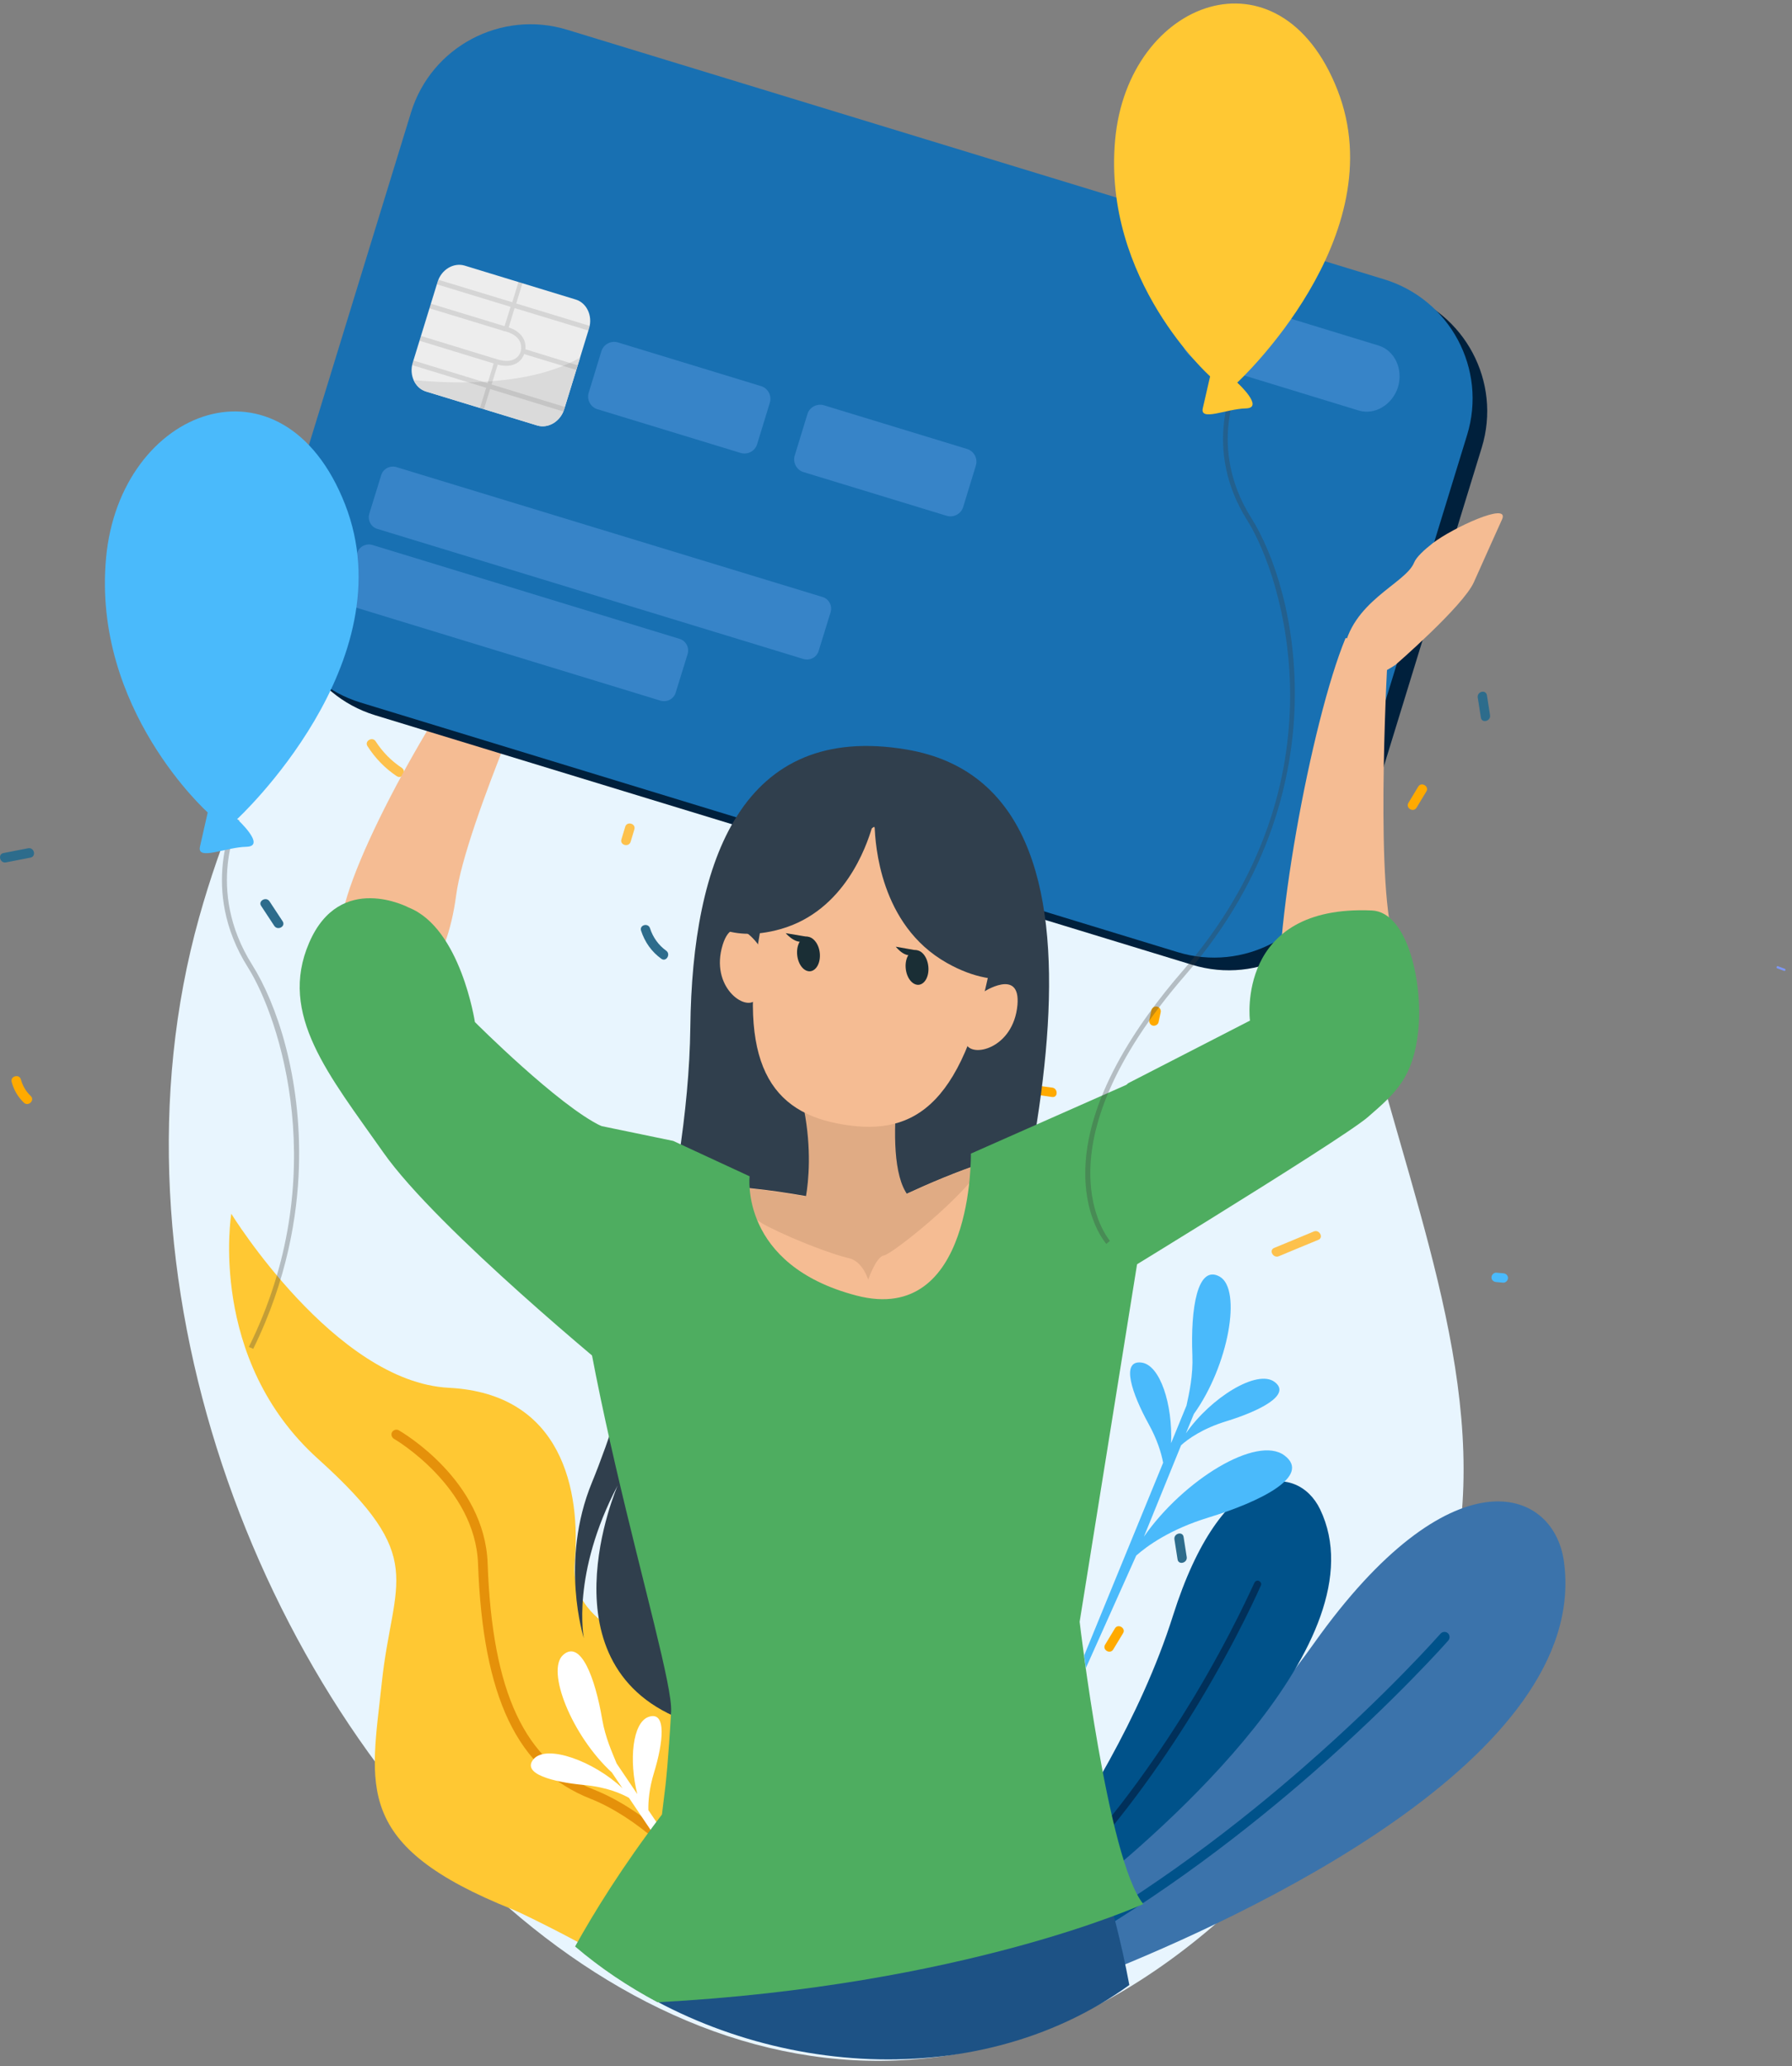 <svg width="242" height="279" viewBox="0 0 242 279" fill="none" xmlns="http://www.w3.org/2000/svg">
<rect x="0" y="0" width="242" height="279" fill="#808080" stroke="none"/>
<path d="M183.04 76.004C188.199 58.661 179.15 45.085 165.196 36.962C153.299 30.019 138.951 28.051 125.391 30.806C71.548 41.712 38.368 82.834 26.894 123.872C-0.056 220.114 111.831 348.316 187.776 232.032C218.785 184.586 165.224 135.93 183.04 76.004Z" fill="#E8F5FE"/>
<path d="M239.985 130.76C239.928 130.732 239.9 130.647 239.928 130.563C239.957 130.479 240.041 130.422 240.126 130.479C240.126 130.479 240.436 130.591 241.028 130.816C241.112 130.844 241.141 130.928 241.112 131.013C241.084 131.097 241 131.125 240.915 131.097C240.323 130.872 240.013 130.76 240.013 130.76H239.985Z" fill="#7D97F4"/>
<path d="M92.042 47.362C93.367 48.712 94.692 50.061 96.017 51.41C96.581 52 97.511 51.129 96.947 50.539C95.622 49.189 94.297 47.84 92.972 46.491C92.409 45.901 91.478 46.772 92.042 47.362Z" fill="#2D6C8C"/>
<path d="M124.207 58.718C126.349 59.112 128.435 58.915 130.437 58.128C131.198 57.819 130.578 56.723 129.817 57.004C128.125 57.65 126.293 57.819 124.517 57.481C123.727 57.341 123.389 58.55 124.207 58.718Z" fill="#2D6C8C"/>
<path d="M86.573 125.672C87.081 127.218 87.983 128.511 89.308 129.466C89.956 129.944 90.632 128.848 89.956 128.37C88.913 127.611 88.18 126.571 87.785 125.363C87.56 124.576 86.319 124.885 86.573 125.672Z" fill="#2D6C8C"/>
<path d="M35.266 122.326C35.858 123.226 36.45 124.125 37.042 125.025C37.493 125.699 38.621 125.109 38.17 124.406C37.578 123.507 36.986 122.607 36.394 121.708C35.943 121.033 34.815 121.652 35.266 122.326Z" fill="#2D6C8C"/>
<path d="M159.388 147.793C160.037 147.54 160.713 147.259 161.362 147.006C161.672 146.866 161.756 146.416 161.615 146.135C161.446 145.798 161.08 145.741 160.741 145.882C160.093 146.135 159.417 146.416 158.768 146.669C158.458 146.809 158.373 147.259 158.514 147.54C158.712 147.878 159.078 147.906 159.388 147.793Z" fill="#2D6C8C"/>
<path d="M199.56 94.191C199.701 95.09 199.841 95.99 199.982 96.889C200.095 97.704 201.336 97.395 201.223 96.58C201.082 95.68 200.941 94.781 200.8 93.882C200.659 93.066 199.447 93.376 199.56 94.191Z" fill="#2D6C8C"/>
<path d="M101.373 81.598C101.626 82.244 101.908 82.919 102.162 83.565C102.303 83.875 102.754 83.959 103.036 83.818C103.374 83.65 103.431 83.284 103.29 82.947C103.036 82.301 102.754 81.626 102.5 80.98C102.359 80.67 101.908 80.586 101.626 80.727C101.288 80.923 101.232 81.289 101.373 81.598Z" fill="#2D6C8C"/>
<path d="M139.26 130.085C139.486 130.535 139.712 131.013 139.909 131.462C140.05 131.771 140.473 131.884 140.783 131.715C141.093 131.547 141.177 131.153 141.036 130.844C140.811 130.394 140.585 129.916 140.388 129.467C140.247 129.157 139.824 129.045 139.514 129.214C139.204 129.382 139.12 129.776 139.26 130.085Z" fill="#2D6C8C"/>
<path d="M0.79 116.453C1.889 116.228 3.017 116.031 4.116 115.806C4.934 115.638 4.624 114.401 3.806 114.541C2.707 114.766 1.579 114.963 0.48 115.188C-0.338 115.328 -0.028 116.593 0.79 116.453Z" fill="#2D6C8C"/>
<path d="M37.183 66.279C37.578 67.01 37.973 67.769 38.367 68.5C38.762 69.231 39.889 68.612 39.495 67.882C39.1 67.151 38.706 66.392 38.311 65.661C37.916 64.902 36.789 65.52 37.183 66.279Z" fill="#2D6C8C"/>
<path d="M69.941 52.422C70.448 53.237 70.956 54.024 71.463 54.839C71.914 55.542 73.014 54.923 72.591 54.221C72.083 53.406 71.576 52.618 71.069 51.803C70.618 51.129 69.49 51.719 69.941 52.422Z" fill="#2D6C8C"/>
<path d="M40.538 94.387C41.243 94.809 41.891 93.713 41.187 93.291C40.482 92.898 39.834 93.966 40.538 94.387Z" fill="#FFAA00"/>
<path d="M87.672 163.786C88.461 164.292 89.335 164.63 90.237 164.77C91.027 164.883 91.393 163.674 90.576 163.533C89.758 163.393 89.025 163.14 88.32 162.69C87.644 162.24 86.995 163.337 87.672 163.786Z" fill="#FFAA00"/>
<path d="M1.579 146.106C1.861 147.174 2.425 148.13 3.214 148.889C3.806 149.479 4.765 148.58 4.144 147.99C3.496 147.371 3.073 146.64 2.82 145.769C2.622 144.982 1.354 145.291 1.579 146.106Z" fill="#FFAA00"/>
<path d="M85.896 59.281C85.868 59.59 85.84 59.899 85.812 60.236C85.784 60.574 86.122 60.883 86.432 60.883C86.798 60.883 87.052 60.602 87.08 60.264C87.108 59.955 87.137 59.646 87.165 59.309C87.193 58.971 86.855 58.662 86.545 58.662C86.178 58.634 85.924 58.915 85.896 59.281Z" fill="#FFAA00"/>
<path d="M138.866 147.68C139.937 147.821 141.008 147.961 142.08 148.13C142.897 148.242 142.897 146.978 142.108 146.865C141.037 146.725 139.965 146.584 138.894 146.415C138.048 146.275 138.048 147.568 138.866 147.68Z" fill="#FFAA00"/>
<path d="M136.583 64.031C136.752 64.621 136.893 65.183 137.062 65.773C137.287 66.561 138.528 66.251 138.302 65.464C138.133 64.874 137.992 64.312 137.823 63.722C137.626 62.934 136.385 63.216 136.583 64.031Z" fill="#FFAA00"/>
<path d="M191.525 106.221C191.074 106.952 190.651 107.683 190.2 108.414C189.778 109.116 190.877 109.763 191.3 109.06C191.751 108.329 192.174 107.598 192.625 106.868C193.048 106.193 191.948 105.518 191.525 106.221Z" fill="#FFAA00"/>
<path d="M155.498 136.381C155.413 136.831 155.301 137.253 155.216 137.702C155.131 138.04 155.329 138.405 155.667 138.489C155.977 138.574 156.372 138.377 156.456 138.04C156.541 137.59 156.654 137.168 156.738 136.719C156.823 136.381 156.626 136.016 156.287 135.932C155.949 135.847 155.582 136.044 155.498 136.381Z" fill="#FFAA00"/>
<path d="M176.021 206.202C176.246 206.651 176.472 207.129 176.697 207.579C176.838 207.888 177.261 208.001 177.571 207.832C177.881 207.663 177.966 207.27 177.825 206.961C177.599 206.511 177.374 206.033 177.148 205.583C177.007 205.274 176.585 205.162 176.274 205.33C175.936 205.499 175.852 205.892 176.021 206.202Z" fill="#FDC14C"/>
<path d="M202.04 173.118C202.35 173.146 202.66 173.174 202.999 173.202C203.337 173.23 203.647 172.893 203.647 172.584C203.647 172.219 203.365 171.966 203.027 171.938C202.717 171.909 202.407 171.881 202.068 171.853C201.73 171.825 201.42 172.162 201.42 172.472C201.392 172.837 201.702 173.09 202.04 173.118Z" fill="#4ABAFB"/>
<path d="M77.947 78.619C78.82 80.165 79.497 81.795 80.033 83.481C80.286 84.269 81.527 83.959 81.273 83.172C80.709 81.373 79.976 79.659 79.074 78C78.651 77.298 77.524 77.916 77.947 78.619Z" fill="#4ABAFB"/>
<path d="M84.205 91.998C84.459 92.645 84.741 93.319 84.995 93.966C85.135 94.275 85.587 94.359 85.868 94.219C86.207 94.05 86.263 93.685 86.122 93.347C85.868 92.701 85.587 92.026 85.333 91.38C85.192 91.071 84.741 90.986 84.459 91.127C84.121 91.324 84.064 91.689 84.205 91.998Z" fill="#FDC14C"/>
<path d="M49.615 100.74C50.658 102.37 51.983 103.747 53.59 104.816C54.295 105.265 54.944 104.169 54.267 103.691C52.829 102.736 51.673 101.555 50.743 100.122C50.32 99.419 49.193 100.037 49.615 100.74Z" fill="#FDC14C"/>
<path d="M53.167 48.74C53.534 48.965 53.9 49.19 54.295 49.414C54.999 49.836 55.676 48.74 54.971 48.29C54.605 48.065 54.238 47.84 53.844 47.615C53.139 47.194 52.462 48.318 53.167 48.74Z" fill="#4ABAFB"/>
<path d="M84.431 111.646C84.261 112.208 84.092 112.77 83.923 113.332C83.669 114.119 84.91 114.457 85.164 113.669C85.333 113.107 85.502 112.545 85.671 111.983C85.897 111.196 84.656 110.859 84.431 111.646Z" fill="#FDC14C"/>
<path d="M88.631 169.577C88.997 170.617 89.364 171.657 89.73 172.697C90.012 173.456 91.252 173.175 90.97 172.388C90.604 171.348 90.237 170.308 89.871 169.268C89.617 168.509 88.377 168.79 88.631 169.577Z" fill="#FDC14C"/>
<path d="M172.469 90.396C172.525 90.593 172.553 90.789 172.61 90.986C172.694 91.323 173.061 91.52 173.371 91.464C173.709 91.38 173.907 91.014 173.85 90.705C173.794 90.508 173.766 90.312 173.709 90.115C173.625 89.778 173.258 89.581 172.948 89.637C172.582 89.693 172.384 90.059 172.469 90.396Z" fill="#FDC14C"/>
<path d="M104.558 95.596C104.643 95.99 104.756 96.383 104.84 96.749C104.925 97.086 105.291 97.282 105.601 97.226C105.94 97.142 106.137 96.777 106.081 96.467C105.996 96.074 105.883 95.68 105.799 95.315C105.714 94.978 105.348 94.781 105.038 94.837C104.699 94.921 104.474 95.287 104.558 95.596Z" fill="#FDC14C"/>
<path d="M138.302 105.631C139.007 106.052 139.655 104.956 138.95 104.534C138.246 104.113 137.597 105.209 138.302 105.631Z" fill="#4ABAFB"/>
<path d="M162.518 118.701C162.039 119.235 161.531 119.769 161.052 120.303C160.488 120.893 161.39 121.821 161.926 121.231C162.405 120.697 162.912 120.163 163.392 119.629C163.955 119.01 163.053 118.083 162.518 118.701Z" fill="#FDC14C"/>
<path d="M175.965 107.936C176.19 108.385 176.416 108.863 176.641 109.313C176.782 109.622 177.205 109.734 177.515 109.566C177.825 109.397 177.91 109.004 177.769 108.694C177.543 108.245 177.318 107.767 177.092 107.317C176.951 107.008 176.528 106.896 176.218 107.064C175.908 107.261 175.824 107.626 175.965 107.936Z" fill="#4ABAFB"/>
<path d="M156.513 89.862C156.851 90.396 157.19 90.93 157.528 91.464C157.979 92.167 159.078 91.549 158.655 90.846C158.317 90.312 157.979 89.778 157.641 89.244C157.218 88.569 156.09 89.187 156.513 89.862Z" fill="#4ABAFB"/>
<path d="M158.599 207.86C158.74 208.76 158.881 209.659 159.022 210.559C159.135 211.374 160.375 211.065 160.262 210.249C160.121 209.35 159.98 208.45 159.839 207.551C159.727 206.736 158.486 207.045 158.599 207.86Z" fill="#2D6C8C"/>
<path d="M150.565 219.89C150.114 220.621 149.691 221.352 149.24 222.082C148.817 222.785 149.916 223.432 150.339 222.729C150.79 221.998 151.213 221.267 151.664 220.537C152.087 219.862 150.987 219.187 150.565 219.89Z" fill="#FFAA00"/>
<path d="M131.508 204.065C131.564 204.262 131.593 204.459 131.649 204.656C131.734 204.993 132.1 205.19 132.41 205.133C132.748 205.049 132.946 204.684 132.889 204.375C132.833 204.178 132.805 203.981 132.748 203.784C132.664 203.447 132.297 203.25 131.987 203.306C131.649 203.363 131.423 203.728 131.508 204.065Z" fill="#FDC14C"/>
<path d="M135.004 221.604C135.229 222.054 135.455 222.532 135.68 222.982C135.821 223.291 136.244 223.403 136.554 223.235C136.864 223.066 136.949 222.673 136.808 222.363C136.582 221.914 136.357 221.436 136.131 220.986C135.99 220.677 135.567 220.564 135.257 220.733C134.947 220.93 134.863 221.295 135.004 221.604Z" fill="#4ABAFB"/>
<path d="M115.58 203.531C115.919 204.066 116.257 204.6 116.595 205.134C117.046 205.836 118.146 205.218 117.723 204.515C117.385 203.981 117.046 203.447 116.708 202.913C116.257 202.239 115.129 202.857 115.58 203.531Z" fill="#4ABAFB"/>
<path d="M177.43 166.288C175.654 167.019 173.878 167.778 172.074 168.509C171.313 168.818 171.933 169.942 172.694 169.633C174.47 168.902 176.246 168.143 178.05 167.412C178.783 167.103 178.163 165.979 177.43 166.288Z" fill="#FDC14C"/>
<path d="M147.154 176.941C147.295 177.531 147.436 178.093 147.605 178.684C147.802 179.471 149.042 179.161 148.845 178.374C148.704 177.784 148.563 177.222 148.394 176.632C148.197 175.845 146.956 176.154 147.154 176.941Z" fill="#FDC14C"/>
<path d="M79.836 263.289C78.454 262.333 70.984 258.567 69.292 257.864C47.529 249.179 50.067 241.28 51.561 227.198C53.055 213.116 57.932 210.502 42.963 197.01C27.994 183.546 31.235 163.898 31.235 163.898C31.235 163.898 45.246 186.61 60.61 187.397C75.974 188.184 78.454 201.31 77.609 211.036C76.791 220.761 89.815 222.082 96.778 227.845C101.824 232.005 103.656 248.673 104.277 257.583L79.836 263.289Z" fill="#FFC833"/>
<path d="M97.172 258.229C92.408 251.118 85.755 245.271 79.723 242.882C69.884 239.003 65.205 229.221 64.556 211.176C64.19 200.72 53.308 194.339 53.196 194.283C52.885 194.086 52.773 193.693 52.942 193.384C53.139 193.074 53.534 192.962 53.844 193.131C54.323 193.412 65.458 199.905 65.853 211.12C66.473 228.547 70.871 237.963 80.174 241.645C86.714 244.231 93.592 250.359 98.61 258.032C98.61 258.06 98.638 258.06 98.638 258.089L97.172 258.229Z" fill="#E5910A"/>
<path d="M81.329 232.202C80.371 226.552 78.426 221.38 76.058 223.46C73.69 225.54 77.214 234.366 82.626 239.341L84.064 241.477C80.174 237.795 73.859 235.518 72.083 237.514C70.335 239.51 74.677 240.634 78.82 241.028C81.978 241.309 83.979 242.236 84.938 242.77L91.732 252.833C85.558 247.015 91.591 254.042 93.141 254.941L94.494 256.937C94.889 256.768 95.255 256.571 95.65 256.403L87.559 244.429C87.531 243.22 87.672 241.505 88.321 239.369C89.533 235.406 90.097 230.965 87.588 231.836C85.417 232.595 84.909 237.683 86.065 242.264L83.275 238.132C82.683 236.671 81.752 234.647 81.329 232.202Z" fill="white"/>
<path d="M138.077 260.956C146.393 254.688 164.688 239.875 177.458 221.885C195.782 196.082 209.793 200.608 211.202 210.867C214.839 237.373 167.902 258.932 148.62 266.606L138.077 260.956Z" fill="#3B73AB"/>
<path d="M141.798 262.951C155.639 255.39 167.817 245.834 176.19 238.497C187.41 228.716 194.457 220.677 194.542 220.592C194.795 220.311 195.246 220.283 195.528 220.536C195.81 220.789 195.838 221.239 195.585 221.52C195.528 221.604 188.396 229.671 177.12 239.537C168.832 246.761 156.879 256.177 143.263 263.738L141.798 262.951Z" fill="#00528A"/>
<path d="M141.291 251.427C145.604 245.215 154.004 232.117 158.402 218.175C164.999 197.347 175.175 197.375 178.276 203.812C186.761 221.52 156.598 247.52 147.041 255.138L141.291 251.427Z" fill="#00528A"/>
<path d="M143.489 252.833C151.073 244.906 157.105 235.968 161.108 229.362C166.408 220.564 169.34 213.79 169.396 213.734C169.509 213.481 169.791 213.369 170.016 213.481C170.27 213.594 170.383 213.875 170.27 214.099C170.242 214.156 167.282 220.986 161.954 229.84C157.951 236.474 151.918 245.412 144.335 253.367L143.489 252.833Z" fill="#01305A"/>
<path d="M46.374 122.889C48.601 113.107 61.653 90.171 69.997 81.345L74.733 84.943C74.733 84.943 62.837 111.336 61.596 120.921C60.328 130.478 55.958 136.184 49.334 136.212C42.709 136.24 45.923 124.969 46.374 122.889Z" fill="#F5BC93"/>
<path d="M68.052 88.962C68.052 88.962 71.66 88.175 73.183 84.156C74.028 81.907 73.465 75.105 71.435 70.692C71.435 70.692 70.533 70.158 70.11 71.62C70.11 71.62 67.714 65.885 67.319 62.822C66.924 59.73 65.74 60.967 65.74 60.967C65.74 60.967 64.556 61.304 63.739 62.175C62.95 63.047 61.822 66.813 61.709 71.62C61.54 76.398 63.26 88.372 68.052 88.962Z" fill="#F5BC93"/>
<path d="M160.996 130.281L50.659 96.579C41.751 93.852 36.733 84.436 39.467 75.554L57.481 16.892C60.215 8.01 69.659 3.007 78.567 5.733L188.904 39.435C197.812 42.161 202.83 51.578 200.096 60.46L182.082 119.093C179.347 128.004 169.904 133.007 160.996 130.281Z" fill="#00203C"/>
<path d="M159.022 128.566L48.685 94.865C39.777 92.138 34.759 82.722 37.494 73.84L55.507 15.178C58.242 6.296 67.686 1.292 76.594 4.019L186.931 37.721C195.839 40.447 200.857 49.863 198.122 58.745L180.109 117.407C177.374 126.289 167.93 131.293 159.022 128.566Z" fill="#1870B2"/>
<path opacity="0.5" d="M183.463 55.428L162.151 48.907C159.981 48.233 158.797 45.731 159.53 43.314C160.263 40.897 162.659 39.463 164.858 40.138L186.17 46.659C188.34 47.333 189.524 49.835 188.791 52.28C188.03 54.669 185.634 56.103 183.463 55.428Z" fill="#5699DF"/>
<path opacity="0.5" d="M100.02 61.163L80.681 55.26C79.751 54.979 79.215 53.967 79.497 53.04L81.217 47.418C81.499 46.491 82.514 45.956 83.444 46.238L102.783 52.14C103.713 52.421 104.248 53.433 103.967 54.361L102.247 59.983C101.965 60.91 100.978 61.444 100.02 61.163Z" fill="#5699DF"/>
<path opacity="0.5" d="M127.843 69.651L108.505 63.749C107.575 63.468 107.039 62.456 107.321 61.528L109.041 55.906C109.322 54.979 110.337 54.445 111.268 54.726L130.606 60.629C131.536 60.91 132.072 61.922 131.79 62.849L130.07 68.471C129.789 69.398 128.774 69.932 127.843 69.651Z" fill="#5699DF"/>
<path opacity="0.5" d="M108.505 88.99L50.969 71.422C50.095 71.169 49.616 70.242 49.87 69.37L51.476 64.17C51.73 63.299 52.66 62.821 53.534 63.074L111.071 80.613C111.945 80.866 112.424 81.794 112.17 82.665L110.563 87.865C110.31 88.765 109.379 89.243 108.505 88.99Z" fill="#5699DF"/>
<path opacity="0.5" d="M89.195 94.612L47.727 81.935C46.853 81.682 46.374 80.754 46.628 79.883L48.234 74.683C48.488 73.811 49.418 73.334 50.292 73.587L91.76 86.263C92.634 86.516 93.113 87.444 92.86 88.315L91.253 93.515C90.999 94.387 90.069 94.865 89.195 94.612Z" fill="#5699DF"/>
<path d="M72.534 57.453L57.537 52.871C56.043 52.421 55.225 50.651 55.733 48.992L59.087 38.086C59.595 36.4 61.258 35.416 62.752 35.866L77.749 40.447C79.243 40.897 80.061 42.668 79.554 44.326L76.199 55.232C75.692 56.919 74.028 57.903 72.534 57.453Z" fill="#EDEDED"/>
<path d="M76.199 55.232L78.342 48.289C71.717 52.084 61.794 51.887 55.874 51.325C56.184 52.056 56.776 52.646 57.565 52.871L72.563 57.452C74.029 57.902 75.692 56.918 76.199 55.232Z" fill="#DADADA"/>
<path opacity="0.17" d="M79.469 44.635L79.666 44.017L69.715 40.981L70.561 38.227L70.025 38.058L69.179 40.812L59.2 37.777L59.002 38.395L68.954 41.431L68.136 44.045L58.185 41.009L57.988 41.628L67.939 44.663V44.691L68.249 44.748C68.362 44.776 70.758 45.31 70.335 47.39C70.335 47.39 70.222 48.008 69.659 48.374C69.067 48.795 68.221 48.852 67.121 48.514L56.86 45.366L56.663 46.013L66.67 49.076L65.853 51.747L55.845 48.683L55.648 49.301L65.655 52.365L64.81 55.12L65.345 55.288L66.191 52.534L76.086 55.569L76.283 54.951L66.388 51.915L67.206 49.245C68.334 49.526 69.264 49.414 69.94 48.936C70.448 48.57 70.673 48.121 70.786 47.812L77.805 49.948L78.003 49.329L70.955 47.165C71.124 45.422 69.715 44.523 68.7 44.214L69.489 41.6L79.469 44.635Z" fill="#616160"/>
<path d="M122.459 101.217C100.273 97.451 93.479 116.03 93.225 138.742C92.944 161.453 84.374 189.421 79.948 200.158C75.522 210.895 78.848 221.211 78.848 221.211C78.848 221.211 77.101 212.582 83.415 200.579C83.415 200.579 72.647 225.258 92.803 232.454C112.93 239.678 118.399 232.876 128.745 197.909C139.006 162.943 154.568 106.67 122.459 101.217Z" fill="#303F4D"/>
<path d="M152.51 268.039C151.41 262.136 149.973 256.74 148.507 252.045C148.366 251.596 148.225 251.174 148.084 250.752C144.814 240.662 141.544 234.225 141.544 234.225L121.923 234.337L121.782 234L121.219 234.056L120.486 240.099L118.061 239.678L117.526 239.565L109.548 238.188L108.448 237.991L101.485 236.783C101.485 236.783 96.468 242.967 89.194 253.001C88.912 253.395 88.631 253.76 88.377 254.154C86.009 257.442 83.387 261.153 80.653 265.144C100.865 280.322 131.508 283.246 152.51 268.039Z" fill="#1D5285"/>
<path d="M101.429 236.811C101.429 236.811 120.768 246.312 141.516 234.225C141.516 234.225 153.722 162.156 147.577 156.506C144.898 154.033 138.866 155.045 132.974 156.956C125.363 159.458 117.864 163.449 117.864 163.449C117.864 163.449 105.545 160.188 95.537 160.104C89.166 160.02 83.754 161.257 83.021 165.388C81.104 176.013 101.429 236.811 101.429 236.811Z" fill="#F5BC93"/>
<path d="M94.946 160.216C99.231 160.272 99.625 163.561 103.685 165.613C107.744 167.665 112.706 169.464 114.594 169.885C116.511 170.279 117.244 172.808 117.244 172.808C117.244 172.808 118.315 169.66 119.387 169.52C120.43 169.379 130.494 161.425 132.918 157.012C125.307 159.513 117.808 163.505 117.808 163.505C117.808 163.505 105.489 160.244 95.481 160.16C95.171 160.16 94.946 160.216 94.946 160.216Z" fill="#E0AB84"/>
<path d="M122.318 139.669C122.318 139.669 118.4 158.839 123.474 162.24C123.474 162.24 118.597 169.099 108.448 163.365C108.448 163.365 111.437 153.639 105.77 140.962C101.993 132.502 122.318 139.669 122.318 139.669Z" fill="#E0AB84"/>
<path d="M102.585 127.807C102.585 127.807 99.118 122.664 97.595 127.583C95.847 133.26 100.668 136.633 102.049 135.003C103.459 133.345 102.585 127.807 102.585 127.807Z" fill="#F5BC93"/>
<path d="M132.692 134.02C132.692 134.02 137.851 130.59 137.4 135.706C136.864 141.637 131.114 142.93 130.437 140.878C129.76 138.826 132.692 134.02 132.692 134.02Z" fill="#F5BC93"/>
<path d="M113.043 151.699C103.487 149.816 99.315 142.536 103.008 123.872C104.925 114.231 110.985 109.312 121.698 111.392C132.41 113.5 135.737 120.303 133.848 129.916C129.901 149.985 122.938 153.639 113.043 151.699Z" fill="#F5BC93"/>
<path d="M101.344 114.315C102.444 111.224 104.896 108.806 108.054 107.907C109.971 107.373 112.282 107.232 114.904 108.075C116.37 107.935 117.357 108.666 117.977 109.453C118.005 109.453 118.033 109.481 118.061 109.481C118.371 109.397 118.682 109.284 118.992 109.2C119.443 108.975 119.95 108.834 120.514 108.863C124.348 108.188 127.364 109.003 129.648 110.296C132.833 112.095 134.863 115.384 135.229 119.01C135.99 126.233 140.078 131.04 140.078 131.04C140.078 131.04 135.427 134.3 127.872 130.028C118.738 124.884 118.23 113.781 118.118 111.758C118.09 111.73 118.061 111.673 118.033 111.645C117.92 111.701 117.836 111.786 117.723 111.87C117.018 114.175 114.086 122.973 105.46 125.446C97.99 127.583 94.635 123.76 94.635 123.76C94.635 123.76 99.174 120.443 101.344 114.315Z" fill="#303F4D"/>
<path d="M145.8 218.991L153.637 170.195L152.651 146.247L131.113 155.775C131.113 155.775 131.536 179.077 115.665 174.945C99.822 170.813 101.232 158.839 101.232 158.839L90.914 154.061L77.044 151.194C74.817 176.041 90.999 224.5 90.632 231.105C90.266 237.711 89.871 241.084 89.871 241.084L89.392 245.019C83.979 252.13 80.173 258.314 77.665 262.839C81.047 265.734 84.797 268.236 88.8 270.372C130.268 268.152 154.398 257.105 154.398 257.105C149.578 251.231 145.8 218.991 145.8 218.991Z" fill="#4EAD60"/>
<path d="M172.948 137.393C171.539 127.47 177.064 97.367 181.715 86.151L187.438 87.838C187.438 87.838 185.747 116.733 187.974 126.121C190.201 135.509 188.143 142.368 181.941 144.757C175.767 147.118 173.258 139.473 172.948 137.393Z" fill="#F5BC93"/>
<path d="M188.453 89.778C188.453 89.778 197.558 81.879 199.024 78.647C200.462 75.414 202.858 70.102 202.858 70.102C203.873 67.713 196.177 71.282 193.499 73.334C192.315 74.262 191.272 75.218 190.962 75.976C189.806 78.843 182.392 81.204 181.405 88.232C180.418 95.259 188.453 89.778 188.453 89.778Z" fill="#F5BC93"/>
<path d="M185.267 122.945C190.172 123.17 192.202 132.951 191.525 139.219C190.849 145.488 188.509 147.568 184.675 150.884C180.813 154.173 144.899 176.013 144.899 176.013C144.899 176.013 140.529 158.277 152.341 146.275L168.804 137.814C168.776 137.814 166.859 122.13 185.267 122.945Z" fill="#4EAD60"/>
<path d="M55.197 122.551C62.216 125.334 64.133 138.011 64.133 138.011C64.133 138.011 75.438 149.338 81.217 152.065C81.217 152.065 91.788 174.804 83.5 185.991C83.5 185.991 59.059 166.035 51.758 155.607C44.428 145.178 37.55 136.999 41.75 127.302C45.922 117.604 55.197 122.551 55.197 122.551Z" fill="#4EAD60"/>
<path d="M110.704 128.651C110.845 129.944 110.281 131.04 109.435 131.153C108.59 131.237 107.8 130.281 107.659 128.988C107.518 127.695 108.082 126.599 108.928 126.487C109.745 126.431 110.563 127.386 110.704 128.651Z" fill="#1A2E35"/>
<path d="M109.294 126.543L106.109 126.009C106.109 126.009 107.969 128.229 109.294 126.543Z" fill="#1A2E35"/>
<path d="M125.363 130.477C125.503 131.77 124.94 132.866 124.094 132.979C123.248 133.063 122.459 132.107 122.318 130.814C122.177 129.521 122.741 128.425 123.587 128.313C124.432 128.228 125.222 129.184 125.363 130.477Z" fill="#1A2E35"/>
<path d="M123.981 128.369L120.965 127.835C120.965 127.807 122.628 130.056 123.981 128.369Z" fill="#1A2E35"/>
<g opacity="0.55">
<path opacity="0.55" d="M33.603 181.888C33.688 181.916 33.8 181.972 33.885 182C33.998 182.028 34.082 182.084 34.195 182.141C38.79 172.809 40.172 164.095 40.369 157.574C40.735 145.403 37.352 135.509 34.054 130.281C27.599 120.022 32.278 110.886 32.335 110.774L31.743 110.465C31.686 110.549 26.809 120.05 33.49 130.647C37.775 137.449 44.964 158.98 33.603 181.888Z" fill="#3A3A3A"/>
</g>
<path d="M32.024 110.605C32.024 110.605 36.056 114.288 33.265 114.344C30.474 114.4 26.555 116.283 27.006 114.316C27.458 112.348 28.05 109.706 28.05 109.706C28.05 109.706 12.46 95.764 14.321 75.358C16.181 54.951 38.255 46.772 46.599 68.106C54.943 89.44 32.024 110.605 32.024 110.605Z" fill="#4ABAFB"/>
<g opacity="0.55">
<path opacity="0.55" d="M149.409 167.974L149.888 167.553C149.775 167.44 139.514 155.297 160.149 131.574C171.792 118.166 174.555 104.478 174.836 95.314C175.175 84.015 172.046 74.796 168.973 69.933C162.968 60.404 167.31 51.887 167.366 51.803L166.802 51.522C166.746 51.606 162.235 60.432 168.437 70.27C173.258 77.887 181.969 105.462 159.67 131.152C153.637 138.123 146.449 148.523 146.562 158.67C146.618 164.77 149.296 167.834 149.409 167.974Z" fill="#3A3A3A"/>
</g>
<path d="M167.084 51.663C167.084 51.663 170.833 55.092 168.24 55.148C165.646 55.204 162.01 56.947 162.433 55.12C162.856 53.293 163.419 50.819 163.419 50.819C163.419 50.819 148.873 37.861 150.593 18.888C152.312 -0.085 172.835 -7.702 180.615 12.142C188.396 31.987 167.084 51.663 167.084 51.663Z" fill="#FFC833"/>
<path d="M161.023 182.984C160.77 176.688 161.7 170.701 164.716 172.387C167.733 174.102 165.928 184.389 161.221 190.939L160.149 193.553C163.504 188.718 169.791 184.839 172.13 186.61C174.47 188.353 170.044 190.545 165.675 191.894C162.348 192.906 160.403 194.34 159.501 195.155L154.483 207.494C159.811 199.849 169.734 193.749 173.455 196.532C177.176 199.315 170.157 202.8 163.222 204.908C157.979 206.511 154.906 208.759 153.44 210.052L146.646 225.231C146.646 225.203 146.393 223.572 146.421 223.516L157.077 197.516C156.823 196.195 156.287 194.396 155.103 192.26C152.905 188.268 151.27 183.602 154.173 183.996C156.682 184.333 158.373 189.674 158.148 194.874L160.234 189.786C160.601 188.1 161.136 185.711 161.023 182.984Z" fill="#4ABAFB"/>
</svg>
